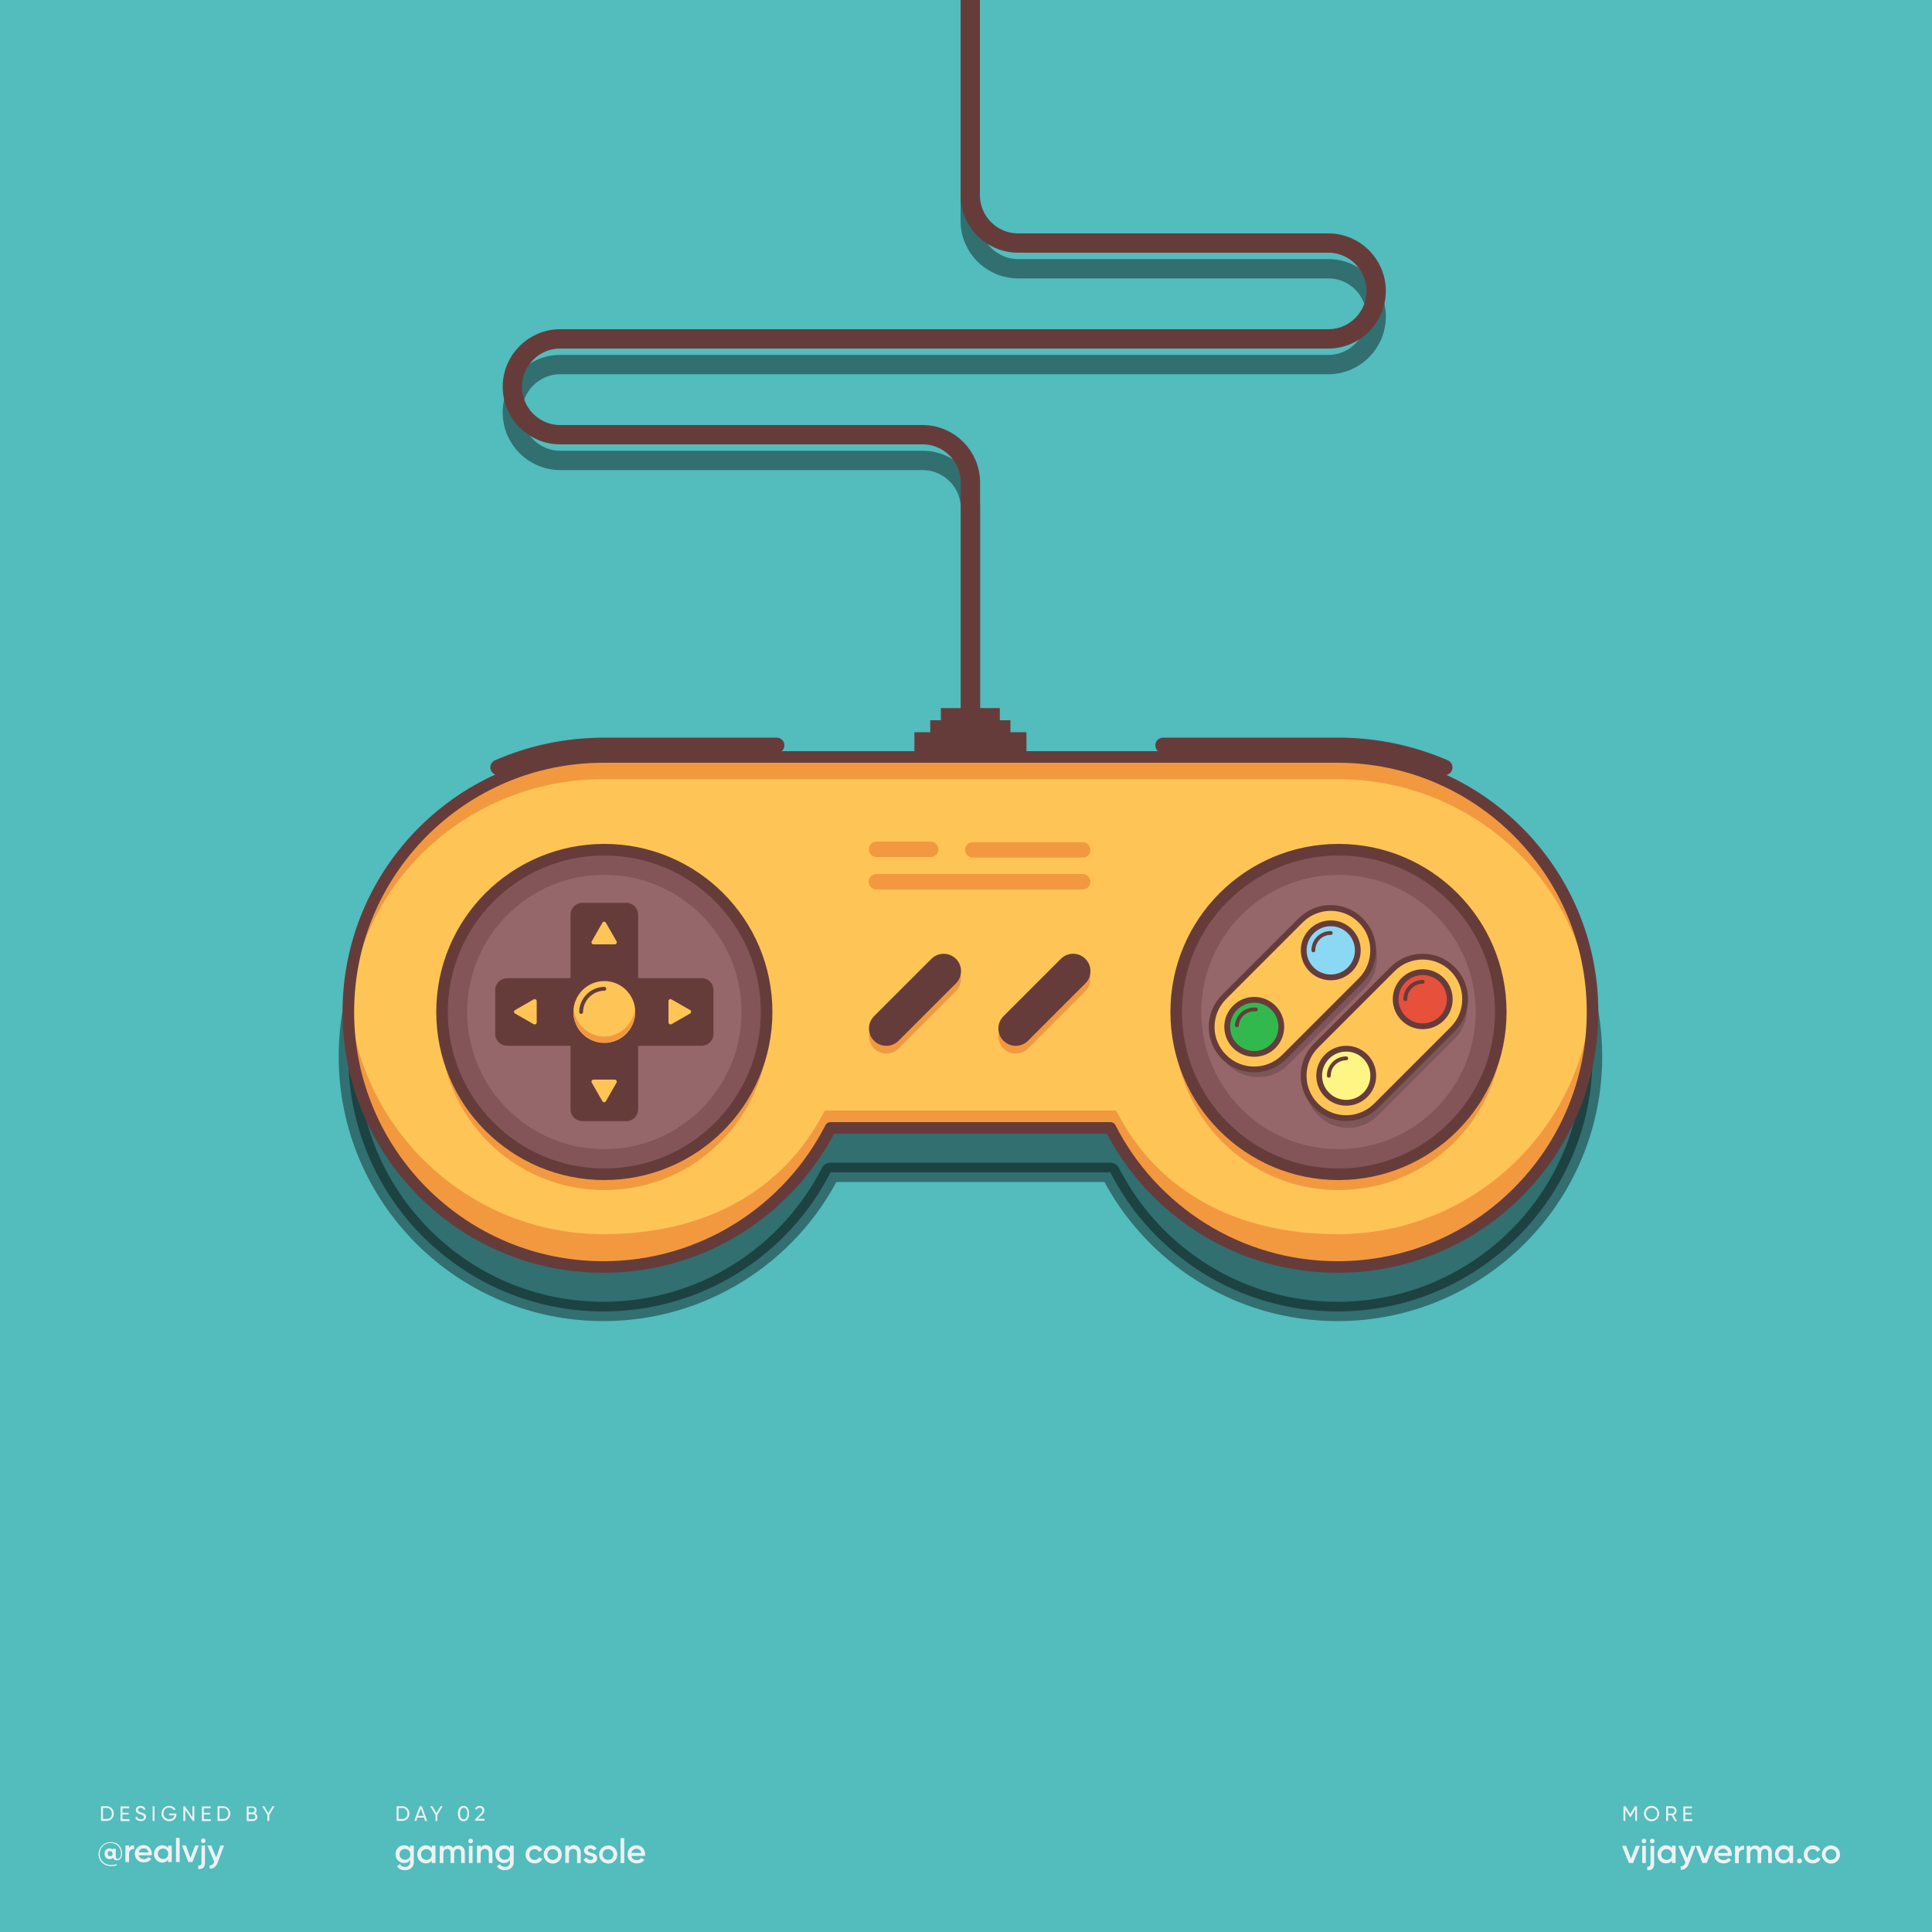 <?xml version="1.0" encoding="utf-8"?>
<!-- Generator: Adobe Illustrator 23.1.1, SVG Export Plug-In . SVG Version: 6.00 Build 0)  -->
<svg version="1.1" id="Layer_1" xmlns="http://www.w3.org/2000/svg" xmlns:xlink="http://www.w3.org/1999/xlink" x="0px" y="0px"
	 viewBox="0 0 1000 1000" style="enable-background:new 0 0 1000 1000;" xml:space="preserve">
<style type="text/css">
	.st0{fill:#53BCBD;}
	.st1{opacity:0.41;stroke:#000000;stroke-width:10;stroke-linecap:round;stroke-linejoin:round;stroke-miterlimit:10;}
	.st2{opacity:0.41;fill:none;stroke:#000000;stroke-width:10;stroke-linecap:round;stroke-linejoin:round;stroke-miterlimit:10;}
	.st3{fill:none;stroke:#663C3B;stroke-width:10;stroke-linejoin:round;stroke-miterlimit:10;}
	.st4{fill:#663C3B;}
	.st5{fill:#FEC556;}
	.st6{fill:#F29940;}
	.st7{fill:#835559;}
	.st8{fill:#95676B;}
	.st9{fill:none;stroke:#663C3B;stroke-width:6;stroke-linecap:round;stroke-linejoin:round;stroke-miterlimit:10;}
	.st10{fill:none;stroke:#663C3B;stroke-width:3;stroke-linecap:round;stroke-linejoin:round;stroke-miterlimit:10;}
	.st11{fill:none;stroke:#663C3B;stroke-width:8;stroke-linecap:round;stroke-linejoin:round;stroke-miterlimit:10;}
	.st12{opacity:0.17;}
	.st13{fill:#32B94D;}
	.st14{fill:none;stroke:#663C3B;stroke-width:2;stroke-linecap:round;stroke-linejoin:round;stroke-miterlimit:10;}
	.st15{fill:#8BD8F5;}
	.st16{fill:#FEF585;}
	.st17{fill:#E7503B;}
	.st18{fill:#EEF2F4;}
</style>
<rect id="XMLID_42_" class="st0" width="1000" height="1000"/>
<path id="XMLID_20_" class="st1" d="M692.3,414.8h-380c-72.9,0-132,59.1-132,132s59.1,132,132,132c51.3,0,95.8-29.3,117.6-72h144.8
	c21.8,42.7,66.3,72,117.6,72c72.9,0,132-59.1,132-132S765.2,414.8,692.3,414.8z"/>
<path id="XMLID_19_" class="st2" d="M502.3,382.5V263.1c0-13.7-11.1-24.8-24.8-24.8H290c-13.7,0-24.8-11.1-24.8-24.8v0
	c0-13.7,11.1-24.8,24.8-24.8h397.5c13.7,0,24.8-11.1,24.8-24.8v0c0-13.7-11.1-24.8-24.8-24.8H527c-13.7,0-24.8-11.1-24.8-24.8V9"/>
<path id="XMLID_43_" class="st3" d="M502.3,369.2V249.8c0-13.7-11.1-24.8-24.8-24.8H290c-13.7,0-24.8-11.1-24.8-24.8v0
	c0-13.7,11.1-24.8,24.8-24.8h397.5c13.7,0,24.8-11.1,24.8-24.8v0c0-13.7-11.1-24.8-24.8-24.8H527c-13.7,0-24.8-11.1-24.8-24.8V0"/>
<rect id="XMLID_37_" x="473.3" y="379" class="st4" width="58" height="12.5"/>
<rect id="XMLID_41_" x="481.5" y="372.8" class="st4" width="41.5" height="9.8"/>
<rect id="XMLID_54_" x="487" y="366.5" class="st4" width="30.5" height="9.4"/>
<path id="XMLID_44_" class="st5" d="M692.3,391.8h-380c-72.9,0-132,59.1-132,132s59.1,132,132,132c51.3,0,95.8-29.3,117.6-72h144.8
	c21.8,42.7,66.3,72,117.6,72c72.9,0,132-59.1,132-132S765.2,391.8,692.3,391.8z"/>
<path id="XMLID_74_" class="st6" d="M481.7,443.6h-28c-2.2,0-4-1.8-4-4l0,0c0-2.2,1.8-4,4-4h28c2.2,0,4,1.8,4,4l0,0
	C485.7,441.8,484,443.6,481.7,443.6z"/>
<path id="XMLID_73_" class="st6" d="M560.4,443.9h-56.9c-2.2,0-4-1.8-4-4l0,0c0-2.2,1.8-4,4-4h56.9c2.2,0,4,1.8,4,4l0,0
	C564.4,442.1,562.7,443.9,560.4,443.9z"/>
<path id="XMLID_71_" class="st6" d="M560.4,460.4H453.6c-2.2,0-4-1.8-4-4l0,0c0-2.2,1.8-4,4-4h106.8c2.2,0,4,1.8,4,4l0,0
	C564.4,458.6,562.6,460.4,560.4,460.4z"/>
<path id="XMLID_67_" class="st6" d="M452.4,542.7L452.4,542.7c-3.5-3.5-3.5-9.2,0-12.7l29.7-29.7c3.5-3.5,9.2-3.5,12.7,0l0,0
	c3.5,3.5,3.5,9.2,0,12.7l-29.7,29.7C461.6,546.2,455.9,546.2,452.4,542.7z"/>
<path id="XMLID_56_" class="st6" d="M519.4,542.7L519.4,542.7c-3.5-3.5-3.5-9.2,0-12.7l29.7-29.7c3.5-3.5,9.2-3.5,12.7,0h0
	c3.5,3.5,3.5,9.2,0,12.7l-29.7,29.7C528.6,546.2,522.9,546.2,519.4,542.7z"/>
<path id="XMLID_53_" class="st6" d="M312.3,403.3h380c71.3,0,129.4,55.6,131.9,125.1c0.1-1.6,0.1-3.1,0.1-4.7
	c0-72.9-59.1-132-132-132h-380c-72.9,0-132,59.1-132,132c0,1.6,0,3.1,0.1,4.7C182.8,458.9,240.9,403.3,312.3,403.3z"/>
<path id="XMLID_52_" class="st6" d="M692.3,638.8c-51.3,0-92.8-21.3-114.6-64H426.9c-21.8,42.7-63.3,64-114.6,64
	c-70,0-127.3-54.6-131.7-123.5c-0.2,2.8-0.3,5.6-0.3,8.5c0,72.9,59.1,132,132,132c51.3,0,95.8-29.3,117.6-72h144.8
	c21.8,42.7,66.3,72,117.6,72c72.9,0,132-59.1,132-132c0-2.9-0.1-5.7-0.3-8.5C819.6,584.2,762.3,638.8,692.3,638.8z"/>
<circle id="XMLID_48_" class="st6" cx="312.8" cy="531" r="85"/>
<circle id="XMLID_46_" class="st7" cx="312.8" cy="523.8" r="84"/>
<circle id="XMLID_50_" class="st8" cx="312.8" cy="523.8" r="71"/>
<path id="XMLID_6_" class="st4" d="M363.2,507.8h-34.4v-34.4c0-2.5-2.1-4.6-4.6-4.6h-22.8c-2.5,0-4.6,2.1-4.6,4.6v34.4h-34.4
	c-2.5,0-4.6,2.1-4.6,4.6v22.8c0,2.5,2.1,4.6,4.6,4.6h34.4v34.4c0,2.5,2.1,4.6,4.6,4.6h22.8c2.5,0,4.6-2.1,4.6-4.6v-34.4h34.4
	c2.5,0,4.6-2.1,4.6-4.6v-22.8C367.8,509.8,365.7,507.8,363.2,507.8z"/>
<circle id="XMLID_7_" class="st9" cx="312.8" cy="523.8" r="84"/>
<circle id="XMLID_51_" class="st6" cx="692.8" cy="531" r="85"/>
<circle id="XMLID_49_" class="st7" cx="692.8" cy="523.8" r="84"/>
<circle id="XMLID_66_" class="st8" cx="692.8" cy="523.8" r="71"/>
<circle id="XMLID_16_" class="st9" cx="692.8" cy="523.8" r="84"/>
<path id="XMLID_10_" class="st5" d="M306.3,487.2l5.5-9.6c0.4-0.7,1.4-0.7,1.8,0l5.5,9.6c0.4,0.7-0.1,1.6-0.9,1.6h-11.1
	C306.4,488.8,305.9,487.9,306.3,487.2z"/>
<path id="XMLID_12_" class="st5" d="M306.3,560.4l5.5,9.6c0.4,0.7,1.4,0.7,1.8,0l5.5-9.6c0.4-0.7-0.1-1.6-0.9-1.6h-11.1
	C306.4,558.8,305.9,559.7,306.3,560.4z"/>
<path id="XMLID_55_" class="st10" d="M363.2,507.8h-34.4v-34.4c0-2.5-2.1-4.6-4.6-4.6h-22.8c-2.5,0-4.6,2.1-4.6,4.6v34.4h-34.4
	c-2.5,0-4.6,2.1-4.6,4.6v22.8c0,2.5,2.1,4.6,4.6,4.6h34.4v34.4c0,2.5,2.1,4.6,4.6,4.6h22.8c2.5,0,4.6-2.1,4.6-4.6v-34.4h34.4
	c2.5,0,4.6-2.1,4.6-4.6v-22.8C367.8,509.8,365.7,507.8,363.2,507.8z"/>
<path id="XMLID_11_" class="st5" d="M347.6,517.3l9.6,5.5c0.7,0.4,0.7,1.4,0,1.8l-9.6,5.5c-0.7,0.4-1.6-0.1-1.6-0.9v-11.1
	C346,517.4,346.9,516.9,347.6,517.3z"/>
<path id="XMLID_9_" class="st5" d="M276.2,517.3l-9.6,5.5c-0.7,0.4-0.7,1.4,0,1.8l9.6,5.5c0.7,0.4,1.6-0.1,1.6-0.9v-11.1
	C277.8,517.4,276.9,516.9,276.2,517.3z"/>
<path id="XMLID_45_" class="st11" d="M602,385.8h90.8c19.5,0,38.1,4.1,55,11.4"/>
<path id="XMLID_36_" class="st11" d="M257.8,397.2c16.9-7.4,35.5-11.4,55-11.4H402"/>
<path id="XMLID_32_" class="st9" d="M692.3,391.8h-380c-72.9,0-132,59.1-132,132s59.1,132,132,132c51.3,0,95.8-29.3,117.6-72h144.8
	c21.8,42.7,66.3,72,117.6,72c72.9,0,132-59.1,132-132S765.2,391.8,692.3,391.8z"/>
<path id="XMLID_65_" class="st12" d="M706.3,511.5l-39.6,39.6c-8.6,8.6-22.5,8.6-31.1,0l0,0c-8.6-8.6-8.6-22.5,0-31.1l39.6-39.6
	c8.6-8.6,22.5-8.6,31.1,0v0C714.9,488.9,714.9,502.9,706.3,511.5z"/>
<path id="XMLID_59_" class="st5" d="M704.3,507.5l-39.6,39.6c-8.6,8.6-22.5,8.6-31.1,0l0,0c-8.6-8.6-8.6-22.5,0-31.1l39.6-39.6
	c8.6-8.6,22.5-8.6,31.1,0v0C712.9,484.9,712.9,498.9,704.3,507.5z"/>
<path id="XMLID_2_" class="st10" d="M704.3,507.5l-39.6,39.6c-8.6,8.6-22.5,8.6-31.1,0l0,0c-8.6-8.6-8.6-22.5,0-31.1l39.6-39.6
	c8.6-8.6,22.5-8.6,31.1,0v0C712.9,484.9,712.9,498.9,704.3,507.5z"/>
<circle id="XMLID_63_" class="st13" cx="649.2" cy="531.5" r="14"/>
<path id="XMLID_8_" class="st14" d="M640.2,530.7c0.4-5,4.8-8.6,9.8-8.2"/>
<circle id="XMLID_18_" class="st10" cx="649.2" cy="531.5" r="14"/>
<circle id="XMLID_62_" class="st15" cx="688.8" cy="491.9" r="14"/>
<path id="XMLID_13_" class="st14" d="M679.8,491.9c0-5,4-9,9-9"/>
<circle id="XMLID_17_" class="st10" cx="688.8" cy="491.9" r="14"/>
<path id="XMLID_64_" class="st12" d="M752.9,537.7l-39.6,39.6c-8.6,8.6-22.5,8.6-31.1,0h0c-8.6-8.6-8.6-22.5,0-31.1l39.6-39.6
	c8.6-8.6,22.5-8.6,31.1,0l0,0C761.5,515.2,761.5,529.1,752.9,537.7z"/>
<path id="XMLID_57_" class="st5" d="M751.9,532.7l-39.6,39.6c-8.6,8.6-22.5,8.6-31.1,0h0c-8.6-8.6-8.6-22.5,0-31.1l39.6-39.6
	c8.6-8.6,22.5-8.6,31.1,0l0,0C760.5,510.2,760.5,524.1,751.9,532.7z"/>
<path id="XMLID_35_" class="st10" d="M751.9,532.7l-39.6,39.6c-8.6,8.6-22.5,8.6-31.1,0h0c-8.6-8.6-8.6-22.5,0-31.1l39.6-39.6
	c8.6-8.6,22.5-8.6,31.1,0l0,0C760.5,510.2,760.5,524.1,751.9,532.7z"/>
<circle id="XMLID_61_" class="st16" cx="696.8" cy="556.8" r="14"/>
<path id="XMLID_15_" class="st14" d="M687.8,556.8c0-5,4-9,9-9"/>
<circle id="XMLID_34_" class="st10" cx="696.8" cy="556.8" r="14"/>
<circle id="XMLID_33_" class="st17" cx="736.4" cy="517.2" r="14"/>
<path id="XMLID_70_" class="st14" d="M727.4,517.2c0-5,4-9,9-9"/>
<circle id="XMLID_60_" class="st10" cx="736.4" cy="517.2" r="14"/>
<path id="XMLID_14_" class="st4" d="M452.4,538.7L452.4,538.7c-3.5-3.5-3.5-9.2,0-12.7l29.7-29.7c3.5-3.5,9.2-3.5,12.7,0l0,0
	c3.5,3.5,3.5,9.2,0,12.7l-29.7,29.7C461.6,542.2,455.9,542.2,452.4,538.7z"/>
<path id="XMLID_38_" class="st4" d="M519.4,538.7L519.4,538.7c-3.5-3.5-3.5-9.2,0-12.7l29.7-29.7c3.5-3.5,9.2-3.5,12.7,0h0
	c3.5,3.5,3.5,9.2,0,12.7l-29.7,29.7C528.6,542.2,522.9,542.2,519.4,538.7z"/>
<circle id="XMLID_58_" class="st5" cx="312.8" cy="523.8" r="16"/>
<path id="XMLID_72_" class="st6" d="M312.8,536.5c-8.1,0-15.1-6.4-15.9-14.4c-0.1,0.5-0.1,1.1-0.1,1.6c0,8.7,7.3,16,16,16
	s16-7.3,16-16c0-0.6,0-1.1-0.1-1.6C327.8,530.1,320.9,536.5,312.8,536.5z"/>
<path id="XMLID_68_" class="st14" d="M300.8,523.8c0-6.5,5.5-12,12-12"/>
<g>
	<g>
		<g>
			<path class="st18" d="M63.2,959.2c0,2.5-1.2,3.7-2.6,3.7c-1.1,0-1.9-0.5-2.1-1.4c-0.4,0.5-1,0.8-1.8,0.8c-1.5,0-2.6-1.2-2.6-2.8
				c0-1.6,1.1-2.8,2.6-2.8c0.7,0,1.2,0.3,1.6,0.7v-0.5h1.6v3.9c0,0.8,0.3,1.4,1,1.4c0.9,0,1.7-0.9,1.7-3c0-3-2.3-5.3-5.4-5.3
				c-3.1,0-5.6,2.4-5.6,5.7c0,3.3,2.5,5.7,5.9,5.7c1.1,0,2.1-0.2,2.9-0.4v0.6c-0.8,0.3-1.7,0.4-2.9,0.4c-3.7,0-6.5-2.6-6.5-6.2
				c0-3.4,2.7-6.2,6.2-6.2C61.1,953.3,63.2,956.4,63.2,959.2z M58.3,959.5c0-0.8-0.6-1.4-1.3-1.4c-0.8,0-1.3,0.5-1.3,1.4
				c0,0.8,0.6,1.3,1.3,1.3C57.8,960.9,58.3,960.3,58.3,959.5z"/>
		</g>
		<g>
			<path class="st18" d="M69.4,955.1v2c-1.2-0.1-2.6,0.5-2.6,2.4v4.3h-1.9v-8.6h1.9v1.4C67.3,955.5,68.3,955.1,69.4,955.1z"/>
		</g>
		<g>
			<path class="st18" d="M74.6,962.3c1,0,1.8-0.5,2.2-1.1l1.5,0.9c-0.8,1.2-2.1,1.9-3.8,1.9c-2.8,0-4.7-1.9-4.7-4.5
				c0-2.5,1.8-4.5,4.5-4.5c2.6,0,4.3,2.1,4.3,4.5c0,0.3,0,0.5-0.1,0.8h-6.8C72.1,961.6,73.2,962.3,74.6,962.3z M76.9,958.8
				c-0.3-1.5-1.3-2.1-2.5-2.1c-1.4,0-2.3,0.8-2.6,2.1H76.9z"/>
		</g>
		<g>
			<path class="st18" d="M88.9,955.2v8.6h-1.9v-1.2c-0.7,0.9-1.7,1.5-3,1.5c-2.3,0-4.3-2-4.3-4.5c0-2.6,1.9-4.5,4.3-4.5
				c1.3,0,2.3,0.5,3,1.4v-1.2H88.9z M87.1,959.5c0-1.6-1.2-2.7-2.7-2.7c-1.5,0-2.7,1.1-2.7,2.7c0,1.6,1.2,2.7,2.7,2.7
				C85.9,962.3,87.1,961.1,87.1,959.5z"/>
		</g>
		<g>
			<path class="st18" d="M91.1,951.3H93v12.5h-1.9V951.3z"/>
		</g>
		<g>
			<path class="st18" d="M102.9,955.2l-3.3,8.6h-2.1l-3.3-8.6h2l2.4,6.5l2.4-6.5H102.9z"/>
		</g>
		<g>
			<path class="st18" d="M104.2,955.2h1.9v8.9c0,2.4-1.2,3.5-3.5,3.3v-1.8c1.1,0.1,1.7-0.3,1.7-1.5V955.2z M104,952.8
				c0-0.7,0.5-1.2,1.2-1.2c0.7,0,1.2,0.5,1.2,1.2c0,0.6-0.5,1.2-1.2,1.2C104.5,954,104,953.4,104,952.8z"/>
		</g>
		<g>
			<path class="st18" d="M116,955.2l-3.3,8.8c-0.8,2.2-2.2,3.3-4.2,3.2v-1.7c1.2,0.1,1.9-0.5,2.3-1.7l0.1-0.2l-3.6-8.4h2l2.6,6.2
				l2.2-6.2H116z"/>
		</g>
	</g>
	<g>
		<path class="st18" d="M211.9,938.7c0,2.1-1.5,3.8-3.6,3.8h-3v-7.6h3C210.4,934.9,211.9,936.6,211.9,938.7z M210.9,938.7
			c0-1.6-1.1-2.9-2.6-2.9h-2v5.7h2C209.8,941.6,210.9,940.3,210.9,938.7z"/>
		<path class="st18" d="M219.5,940.8h-3.4l-0.6,1.7h-1.1l2.8-7.6h1.1l2.8,7.6h-1.1L219.5,940.8z M219.2,939.9l-1.4-3.8l-1.4,3.8
			H219.2z"/>
		<path class="st18" d="M226.4,939.4v3.1h-1v-3.1l-2.7-4.5h1.1l2.1,3.6l2.1-3.6h1.1L226.4,939.4z"/>
		<path class="st18" d="M237,938.7c0-2.4,1.1-4,2.9-4c1.9,0,2.9,1.6,2.9,4c0,2.4-1,4-2.9,4C238.1,942.7,237,941,237,938.7z
			 M241.9,938.7c0-1.9-0.7-3-1.9-3c-1.2,0-1.9,1.1-1.9,3s0.7,3,1.9,3C241.2,941.7,241.9,940.6,241.9,938.7z"/>
		<path class="st18" d="M245.9,941.7l2.7-2.7c0.6-0.6,1.1-1.2,1.1-1.9c0-0.9-0.6-1.4-1.4-1.4c-0.7,0-1.2,0.3-1.6,1l-0.8-0.5
			c0.5-1,1.4-1.5,2.4-1.5c1.2,0,2.4,0.8,2.4,2.3c0,0.9-0.6,1.8-1.4,2.5l-2,1.9h3.5v1h-4.9V941.7z"/>
	</g>
	<g>
		<path class="st18" d="M847.4,942.5h-1v-6l-2.5,4.2h-0.1l-2.5-4.1v5.9h-1v-7.6h1.1l2.4,4l2.4-4h1.1V942.5z"/>
		<path class="st18" d="M850.9,938.7c0-2.2,1.7-4,3.9-4c2.2,0,4,1.8,4,4c0,2.2-1.7,4-4,4C852.7,942.7,850.9,940.9,850.9,938.7z
			 M857.8,938.7c0-1.7-1.3-3-2.9-3c-1.7,0-2.9,1.3-2.9,3c0,1.7,1.3,3,2.9,3C856.6,941.7,857.8,940.4,857.8,938.7z"/>
		<path class="st18" d="M865.2,939.6h-1.8v2.9h-1v-7.6h3c1.3,0,2.4,1.1,2.4,2.4c0,1-0.7,1.9-1.6,2.2l1.8,3.1h-1.1L865.2,939.6z
			 M863.4,938.7h2c0.8,0,1.4-0.6,1.4-1.4c0-0.8-0.6-1.4-1.4-1.4h-2V938.7z"/>
		<path class="st18" d="M875.9,941.6v1h-4.6v-7.6h4.5v1h-3.5v2.3h3.2v0.9h-3.2v2.4H875.9z"/>
	</g>
	<g>
		<path class="st18" d="M58.9,938.7c0,2.1-1.5,3.8-3.6,3.8h-3v-7.6h3C57.4,934.9,58.9,936.6,58.9,938.7z M57.9,938.7
			c0-1.6-1.1-2.9-2.6-2.9h-2v5.7h2C56.8,941.6,57.9,940.3,57.9,938.7z"/>
		<path class="st18" d="M67,941.6v1h-4.6v-7.6h4.5v1h-3.5v2.3h3.2v0.9h-3.2v2.4H67z"/>
		<path class="st18" d="M70,940.8l0.9-0.5c0.3,0.8,0.9,1.4,2,1.4c1.1,0,1.6-0.5,1.6-1.2c0-0.8-0.7-1-1.8-1.4
			c-1.2-0.4-2.4-0.8-2.4-2.2c0-1.4,1.1-2.2,2.4-2.2c1.3,0,2.2,0.7,2.6,1.7l-0.8,0.5c-0.3-0.7-0.8-1.2-1.7-1.2
			c-0.8,0-1.4,0.4-1.4,1.1c0,0.7,0.5,1,1.6,1.3c1.3,0.4,2.6,0.8,2.6,2.3c0,1.3-1.1,2.2-2.6,2.2C71.5,942.7,70.4,941.9,70,940.8z"/>
		<path class="st18" d="M80,934.9v7.6h-1v-7.6H80z"/>
		<path class="st18" d="M91.3,939.2c0,1.9-1.4,3.5-3.7,3.5c-2.4,0-4-1.8-4-4c0-2.2,1.7-4,4-4c1.4,0,2.7,0.8,3.3,1.8l-0.9,0.5
			c-0.4-0.8-1.4-1.4-2.4-1.4c-1.8,0-3,1.3-3,3c0,1.7,1.2,3,3,3c1.6,0,2.5-0.9,2.7-2h-2.8v-0.9h3.8V939.2z"/>
		<path class="st18" d="M100.6,934.9v7.6h-0.8l-3.9-5.7v5.7h-1v-7.6h0.8l3.9,5.7v-5.7H100.6z"/>
		<path class="st18" d="M109.1,941.6v1h-4.6v-7.6h4.5v1h-3.5v2.3h3.2v0.9h-3.2v2.4H109.1z"/>
		<path class="st18" d="M119.2,938.7c0,2.1-1.5,3.8-3.6,3.8h-3v-7.6h3C117.6,934.9,119.2,936.6,119.2,938.7z M118.2,938.7
			c0-1.6-1.1-2.9-2.6-2.9h-2v5.7h2C117.1,941.6,118.2,940.3,118.2,938.7z"/>
		<path class="st18" d="M133.2,940.4c0,1.2-1,2.2-2.2,2.2h-3.3v-7.6h3c1.2,0,2.1,0.9,2.1,2.1c0,0.7-0.3,1.2-0.8,1.6
			C132.7,938.9,133.2,939.5,133.2,940.4z M128.7,935.8v2.3h2c0.6,0,1.1-0.5,1.1-1.2c0-0.6-0.5-1.2-1.1-1.2H128.7z M132.2,940.3
			c0-0.7-0.5-1.2-1.2-1.2h-2.3v2.5h2.3C131.7,941.6,132.2,941,132.2,940.3z"/>
		<path class="st18" d="M139.4,939.4v3.1h-1v-3.1l-2.7-4.5h1.1l2.1,3.6l2.1-3.6h1.1L139.4,939.4z"/>
	</g>
	<g>
		<path class="st18" d="M214.2,955.4v8.4c0,2.8-2.2,4.2-4.5,4.2c-1.9,0-3.5-0.7-4.2-2.1l1.6-1c0.4,0.8,1,1.4,2.6,1.4
			c1.6,0,2.6-0.9,2.6-2.4v-1.1c-0.7,1-1.7,1.5-3.1,1.5c-2.5,0-4.5-2-4.5-4.6s2-4.6,4.5-4.6c1.4,0,2.4,0.6,3.1,1.5v-1.3H214.2z
			 M212.4,959.8c0-1.6-1.2-2.8-2.8-2.8c-1.6,0-2.8,1.2-2.8,2.8s1.2,2.8,2.8,2.8C211.2,962.6,212.4,961.4,212.4,959.8z"/>
		<path class="st18" d="M225.4,955.4v8.9h-1.9V963c-0.7,0.9-1.7,1.5-3.1,1.5c-2.4,0-4.4-2-4.4-4.7c0-2.6,2-4.7,4.4-4.7
			c1.4,0,2.4,0.6,3.1,1.5v-1.3H225.4z M223.5,959.9c0-1.6-1.2-2.8-2.8-2.8c-1.6,0-2.8,1.2-2.8,2.8c0,1.6,1.2,2.8,2.8,2.8
			C222.3,962.7,223.5,961.5,223.5,959.9z"/>
		<path class="st18" d="M240.6,958.8v5.5h-1.9v-5.4c0-1.2-0.7-1.9-1.7-1.9c-1.1,0-1.9,0.7-1.9,2.3v5h-1.9v-5.4
			c0-1.2-0.6-1.9-1.7-1.9c-1.1,0-2,0.7-2,2.3v5h-1.9v-8.9h1.9v1.1c0.6-0.9,1.4-1.3,2.5-1.3c1.2,0,2,0.5,2.5,1.4
			c0.6-0.9,1.5-1.4,2.7-1.4C239.3,955.2,240.6,956.6,240.6,958.8z"/>
		<path class="st18" d="M242.4,952.9c0-0.7,0.5-1.2,1.2-1.2c0.7,0,1.2,0.5,1.2,1.2c0,0.7-0.5,1.2-1.2,1.2
			C243,954.1,242.4,953.6,242.4,952.9z M242.7,955.4h1.9v8.9h-1.9V955.4z"/>
		<path class="st18" d="M254.9,958.9v5.4H253v-5.2c0-1.3-0.8-2.1-2-2.1c-1.3,0-2.2,0.7-2.2,2.5v4.7h-1.9v-8.9h1.9v1.1
			c0.6-0.9,1.5-1.4,2.7-1.4C253.5,955.2,254.9,956.6,254.9,958.9z"/>
		<path class="st18" d="M265.9,955.4v8.4c0,2.8-2.2,4.2-4.5,4.2c-1.9,0-3.5-0.7-4.2-2.1l1.6-1c0.4,0.8,1,1.4,2.6,1.4
			c1.6,0,2.6-0.9,2.6-2.4v-1.1c-0.7,1-1.7,1.5-3.1,1.5c-2.5,0-4.5-2-4.5-4.6s2-4.6,4.5-4.6c1.4,0,2.4,0.6,3.1,1.5v-1.3H265.9z
			 M264,959.8c0-1.6-1.2-2.8-2.8-2.8c-1.6,0-2.8,1.2-2.8,2.8s1.2,2.8,2.8,2.8C262.8,962.6,264,961.4,264,959.8z"/>
		<path class="st18" d="M272,959.9c0-2.6,2-4.7,4.7-4.7c1.7,0,3.2,0.9,3.9,2.3l-1.6,1c-0.4-0.8-1.3-1.4-2.3-1.4
			c-1.6,0-2.7,1.2-2.7,2.8c0,1.6,1.2,2.8,2.7,2.8c1.1,0,1.9-0.5,2.4-1.4l1.6,0.9c-0.7,1.4-2.2,2.3-4,2.3
			C274,964.5,272,962.5,272,959.9z"/>
		<path class="st18" d="M281.4,959.9c0-2.6,2.1-4.7,4.7-4.7c2.6,0,4.7,2,4.7,4.7c0,2.6-2.1,4.7-4.7,4.7
			C283.5,964.5,281.4,962.5,281.4,959.9z M288.9,959.9c0-1.6-1.2-2.8-2.8-2.8s-2.8,1.2-2.8,2.8c0,1.6,1.2,2.8,2.8,2.8
			S288.9,961.5,288.9,959.9z"/>
		<path class="st18" d="M300.6,958.9v5.4h-1.9v-5.2c0-1.3-0.8-2.1-2-2.1c-1.3,0-2.2,0.7-2.2,2.5v4.7h-1.9v-8.9h1.9v1.1
			c0.6-0.9,1.5-1.4,2.7-1.4C299.2,955.2,300.6,956.6,300.6,958.9z"/>
		<path class="st18" d="M309.1,961.8c0,1.8-1.5,2.7-3.5,2.7c-1.8,0-3-0.8-3.6-2.1l1.6-1c0.3,0.8,1,1.3,2,1.3c0.8,0,1.5-0.3,1.5-1
			c0-1.6-4.8-0.7-4.8-3.9c0-1.7,1.4-2.7,3.2-2.7c1.5,0,2.7,0.7,3.3,1.8l-1.6,0.9c-0.3-0.7-0.9-1-1.7-1c-0.7,0-1.3,0.3-1.3,0.9
			C304.3,959.5,309.1,958.5,309.1,961.8z"/>
		<path class="st18" d="M310.1,959.9c0-2.6,2.1-4.7,4.7-4.7c2.6,0,4.7,2,4.7,4.7c0,2.6-2.1,4.7-4.7,4.7
			C312.2,964.5,310.1,962.5,310.1,959.9z M317.5,959.9c0-1.6-1.2-2.8-2.8-2.8s-2.8,1.2-2.8,2.8c0,1.6,1.2,2.8,2.8,2.8
			S317.5,961.5,317.5,959.9z"/>
		<path class="st18" d="M321.2,951.4h1.9v12.9h-1.9V951.4z"/>
		<path class="st18" d="M329.6,962.8c1.1,0,1.9-0.5,2.3-1.1l1.6,0.9c-0.8,1.2-2.1,1.9-3.9,1.9c-2.9,0-4.8-2-4.8-4.7
			c0-2.6,1.9-4.7,4.7-4.7c2.6,0,4.4,2.1,4.4,4.7c0,0.3,0,0.5-0.1,0.8h-7C327.1,962.1,328.2,962.8,329.6,962.8z M332,959.1
			c-0.3-1.5-1.4-2.2-2.5-2.2c-1.4,0-2.4,0.8-2.7,2.2H332z"/>
	</g>
	<g>
		<path class="st18" d="M848.8,955.4l-3.5,8.9h-2.2l-3.5-8.9h2.1l2.5,6.7l2.5-6.7H848.8z"/>
		<path class="st18" d="M849.7,952.9c0-0.7,0.5-1.2,1.2-1.2c0.7,0,1.2,0.5,1.2,1.2c0,0.7-0.5,1.2-1.2,1.2
			C850.3,954.1,849.7,953.6,849.7,952.9z M850,955.4h1.9v8.9H850V955.4z"/>
		<path class="st18" d="M854.3,955.4h1.9v9.2c0,2.4-1.2,3.6-3.6,3.4v-1.8c1.2,0.1,1.7-0.3,1.7-1.6V955.4z M854,952.9
			c0-0.7,0.5-1.2,1.2-1.2c0.7,0,1.2,0.5,1.2,1.2c0,0.7-0.5,1.2-1.2,1.2C854.6,954.1,854,953.6,854,952.9z"/>
		<path class="st18" d="M867.3,955.4v8.9h-1.9V963c-0.7,0.9-1.7,1.5-3.1,1.5c-2.4,0-4.4-2-4.4-4.7c0-2.6,2-4.7,4.4-4.7
			c1.4,0,2.4,0.6,3.1,1.5v-1.3H867.3z M865.4,959.9c0-1.6-1.2-2.8-2.8-2.8c-1.6,0-2.8,1.2-2.8,2.8c0,1.6,1.2,2.8,2.8,2.8
			C864.2,962.7,865.4,961.5,865.4,959.9z"/>
		<path class="st18" d="M877.6,955.4l-3.4,9.1c-0.8,2.2-2.3,3.4-4.3,3.3V966c1.2,0.1,1.9-0.6,2.4-1.7l0.1-0.2l-3.8-8.7h2.1l2.6,6.4
			l2.3-6.4H877.6z"/>
		<path class="st18" d="M886.9,955.4l-3.5,8.9h-2.2l-3.5-8.9h2.1l2.5,6.7l2.5-6.7H886.9z"/>
		<path class="st18" d="M892.1,962.8c1.1,0,1.9-0.5,2.3-1.1l1.6,0.9c-0.8,1.2-2.1,1.9-3.9,1.9c-2.9,0-4.8-2-4.8-4.7
			c0-2.6,1.9-4.7,4.7-4.7c2.6,0,4.4,2.1,4.4,4.7c0,0.3,0,0.5-0.1,0.8h-7C889.5,962.1,890.7,962.8,892.1,962.8z M894.4,959.1
			c-0.3-1.5-1.4-2.2-2.5-2.2c-1.4,0-2.4,0.8-2.7,2.2H894.4z"/>
		<path class="st18" d="M902.7,955.3v2.1c-1.3-0.1-2.7,0.5-2.7,2.5v4.5H898v-8.9h1.9v1.5C900.5,955.7,901.6,955.3,902.7,955.3z"/>
		<path class="st18" d="M917.1,958.8v5.5h-1.9v-5.4c0-1.2-0.7-1.9-1.7-1.9c-1.1,0-1.9,0.7-1.9,2.3v5h-1.9v-5.4
			c0-1.2-0.6-1.9-1.7-1.9c-1.1,0-2,0.7-2,2.3v5h-1.9v-8.9h1.9v1.1c0.6-0.9,1.4-1.3,2.5-1.3c1.2,0,2,0.5,2.5,1.4
			c0.6-0.9,1.5-1.4,2.7-1.4C915.8,955.2,917.1,956.6,917.1,958.8z"/>
		<path class="st18" d="M928.1,955.4v8.9h-1.9V963c-0.7,0.9-1.7,1.5-3.1,1.5c-2.4,0-4.4-2-4.4-4.7c0-2.6,2-4.7,4.4-4.7
			c1.4,0,2.4,0.6,3.1,1.5v-1.3H928.1z M926.2,959.9c0-1.6-1.2-2.8-2.8-2.8c-1.6,0-2.8,1.2-2.8,2.8c0,1.6,1.2,2.8,2.8,2.8
			C925,962.7,926.2,961.5,926.2,959.9z"/>
		<path class="st18" d="M930.1,963.2c0-0.7,0.6-1.3,1.3-1.3c0.7,0,1.3,0.6,1.3,1.3c0,0.7-0.6,1.3-1.3,1.3
			C930.7,964.5,930.1,963.9,930.1,963.2z"/>
		<path class="st18" d="M933.6,959.9c0-2.6,2-4.7,4.7-4.7c1.7,0,3.2,0.9,3.9,2.3l-1.6,1c-0.4-0.8-1.3-1.4-2.3-1.4
			c-1.6,0-2.7,1.2-2.7,2.8c0,1.6,1.2,2.8,2.7,2.8c1.1,0,1.9-0.5,2.4-1.4l1.6,0.9c-0.7,1.4-2.2,2.3-4,2.3
			C935.6,964.5,933.6,962.5,933.6,959.9z"/>
		<path class="st18" d="M943,959.9c0-2.6,2.1-4.7,4.7-4.7c2.6,0,4.7,2,4.7,4.7c0,2.6-2.1,4.7-4.7,4.7
			C945.1,964.5,943,962.5,943,959.9z M950.5,959.9c0-1.6-1.2-2.8-2.8-2.8s-2.8,1.2-2.8,2.8c0,1.6,1.2,2.8,2.8,2.8
			S950.5,961.5,950.5,959.9z"/>
	</g>
</g>
</svg>
